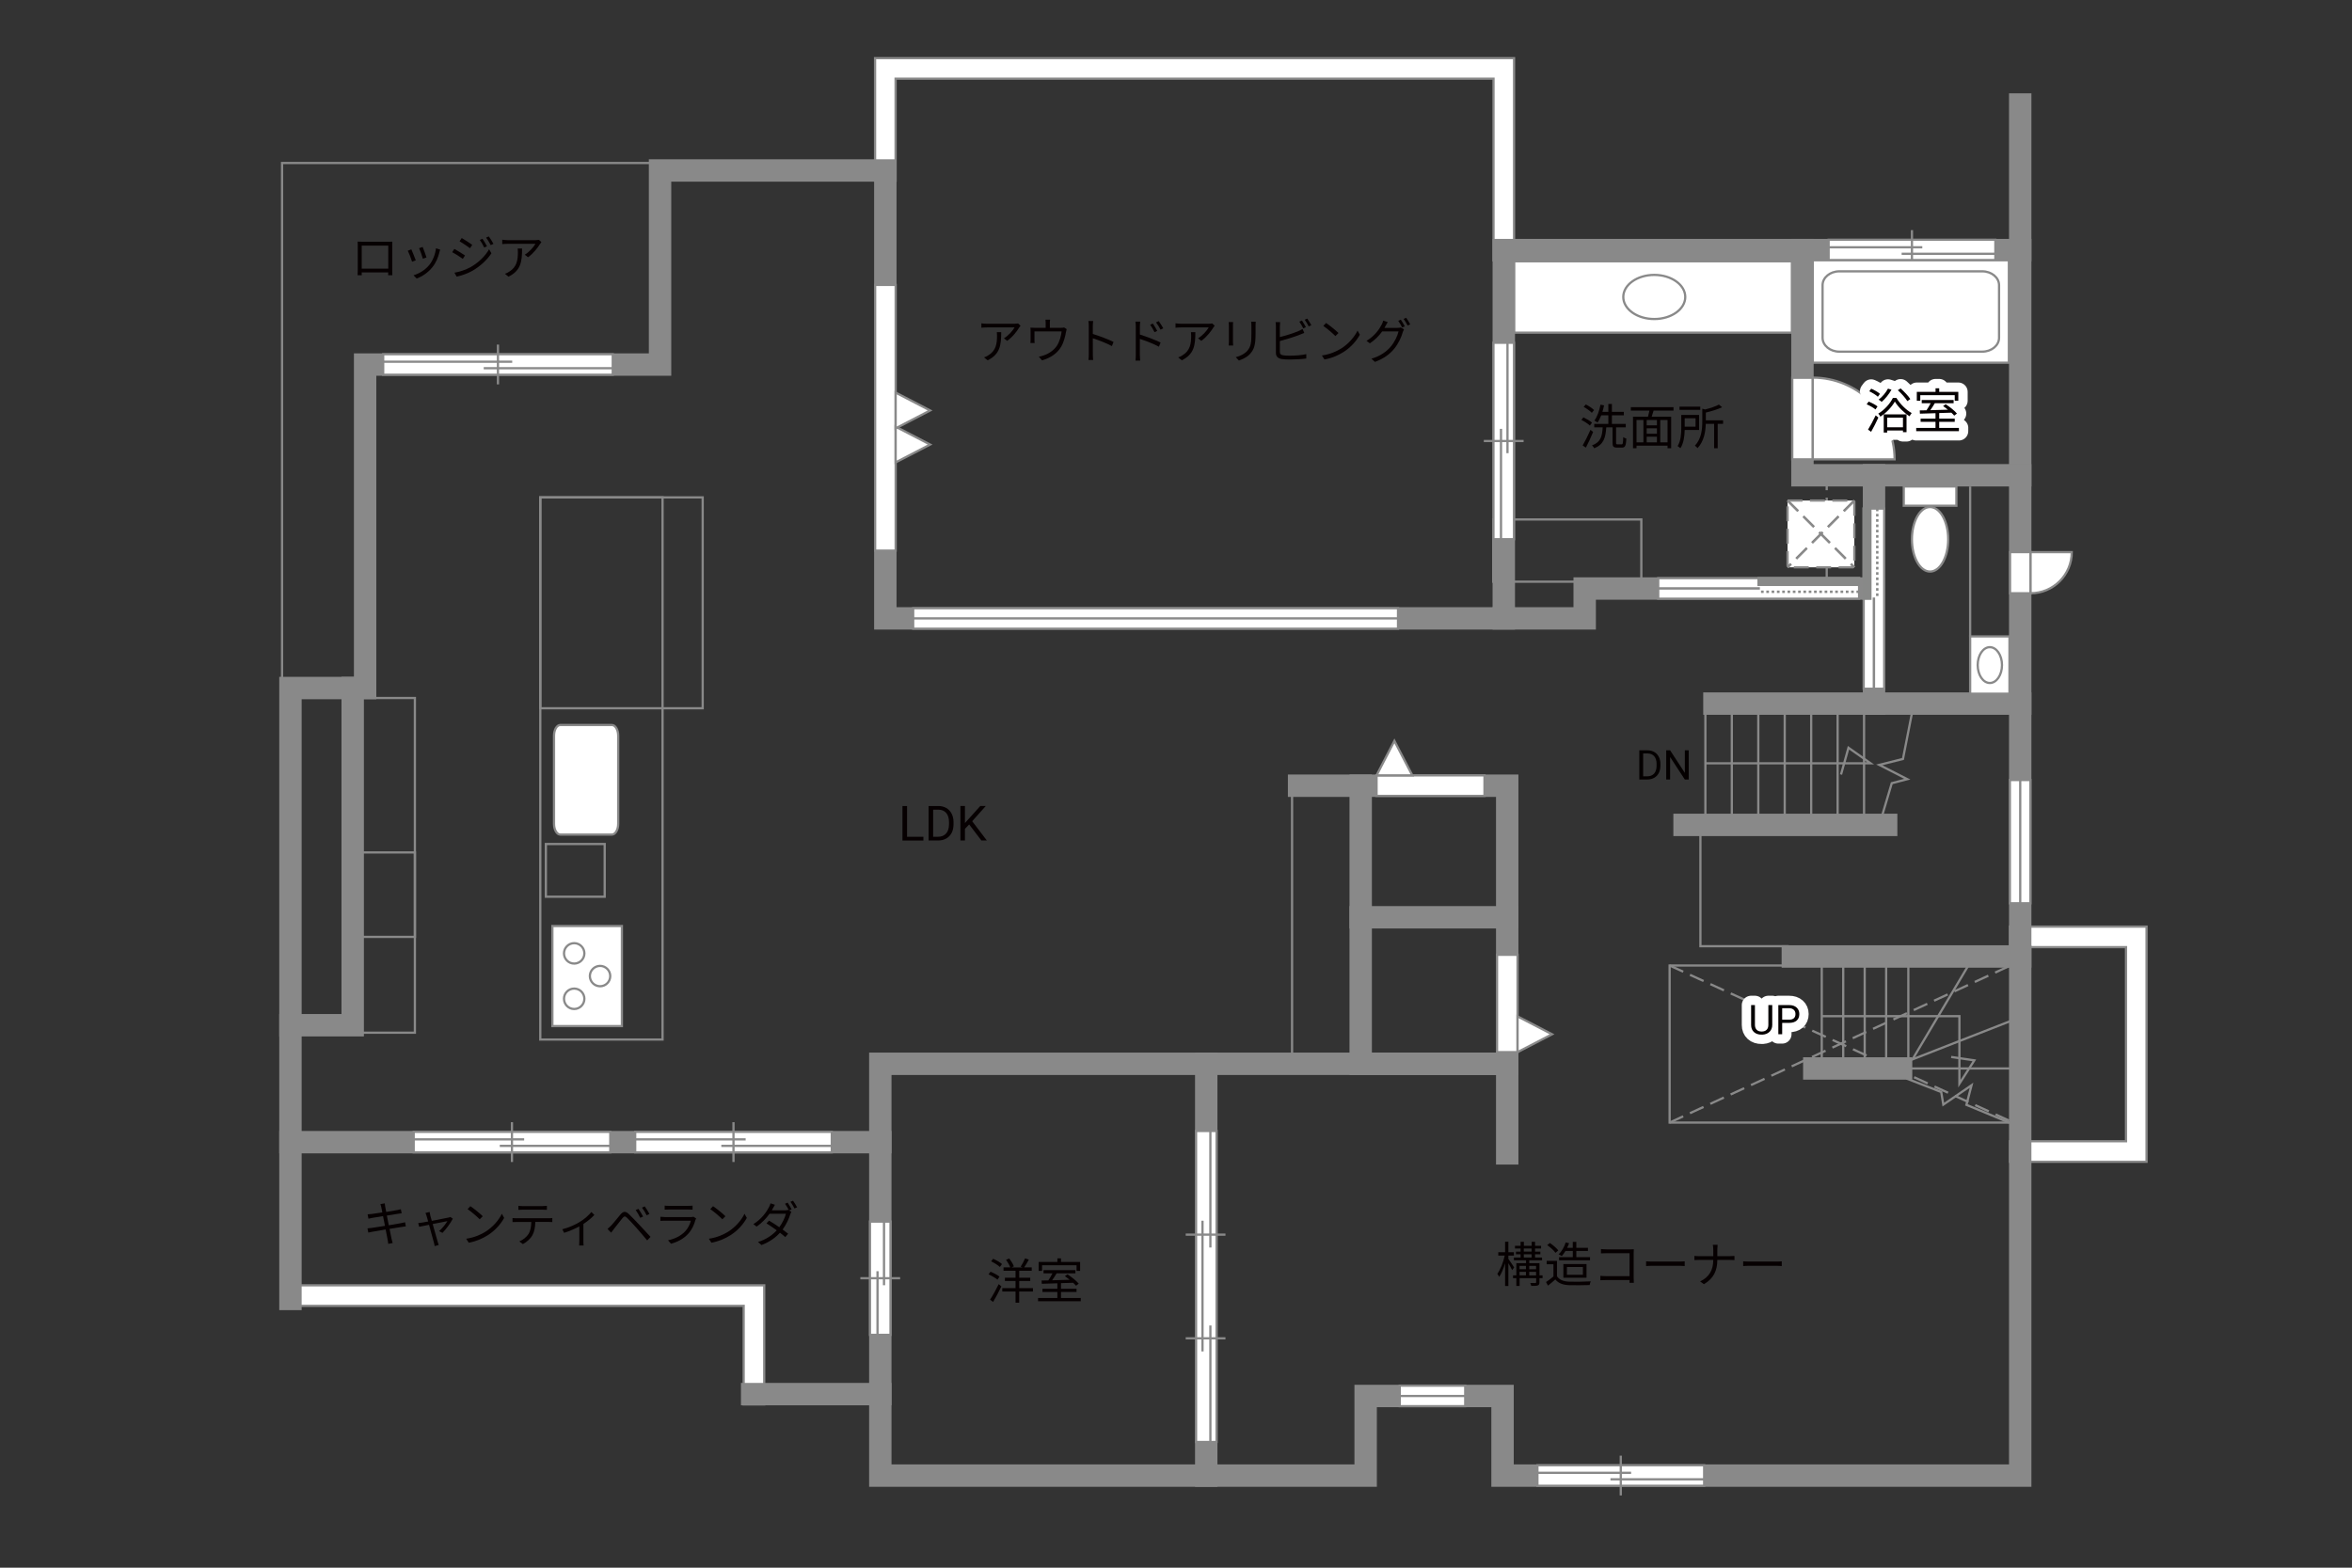 <?xml version="1.0" encoding="UTF-8"?><svg xmlns="http://www.w3.org/2000/svg" viewBox="0 0 630 420"><rect x="0" y="0" width="630" height="420" fill="#333333" stroke="none"/><defs><style>.cls-1{fill:#040000;}.cls-2{fill:#060001;}.cls-3,.cls-4,.cls-5{fill:#fff;}.cls-6{fill:#888988;}.cls-7,.cls-8,.cls-4,.cls-9,.cls-5{stroke-width:.6px;}.cls-7,.cls-8,.cls-10,.cls-11,.cls-12,.cls-9,.cls-13,.cls-14{fill:none;}.cls-7,.cls-8,.cls-5{stroke-dasharray:0 0 4 2;}.cls-7,.cls-4,.cls-11,.cls-9,.cls-14,.cls-5{stroke:#898989;}.cls-8{stroke:#898988;}.cls-10{stroke:#fff;stroke-linejoin:round;stroke-width:5px;}.cls-11,.cls-12,.cls-13{stroke-width:.65px;}.cls-12,.cls-13{stroke:#888988;}.cls-13{stroke-dasharray:0 0 0 0 .71 0 0 .71;}.cls-14{stroke-linecap:square;stroke-width:6px;}</style></defs><g id="_レイヤー_1"><path class="cls-2" d="m101.89,322.6l1.17-.21c.01.25.08.61.12.9.03.14.12.68.27,1.4,1.26-.21,2.46-.4,3-.51.38-.07.7-.16.92-.22l.22,1.09c-.2.03-.6.08-.94.13-.6.09-1.78.29-3.03.48.17.81.35,1.73.52,2.6,1.31-.21,2.55-.43,3.2-.55.51-.09.87-.17,1.16-.25l.21,1.09c-.27.03-.69.09-1.17.17-.71.12-1.92.31-3.2.51.26,1.27.47,2.31.53,2.61.09.38.19.82.31,1.18l-1.18.22c-.06-.44-.1-.83-.19-1.22-.05-.29-.26-1.34-.51-2.63-1.47.25-2.86.48-3.5.6-.51.09-.87.16-1.14.23l-.23-1.13c.3-.01.81-.06,1.14-.12.65-.09,2.07-.31,3.55-.55-.18-.88-.36-1.81-.52-2.61-1.24.2-2.37.38-2.86.47-.36.06-.66.13-1.05.22l-.22-1.17c.32-.01.66-.04,1.08-.09.51-.05,1.64-.22,2.86-.42-.14-.7-.23-1.21-.27-1.37-.06-.34-.16-.62-.25-.88Z"/><path class="cls-2" d="m115.23,325.55c.08.29.23.85.43,1.53,1.83-.35,4.04-.78,4.49-.88.16-.04.36-.09.49-.16l.65.46c-.55,1.11-1.89,2.93-2.77,3.8l-.92-.46c.82-.7,1.79-1.9,2.24-2.68-.3.05-2.13.42-3.94.78.52,1.87,1.16,4.16,1.33,4.73.08.25.21.65.29.88l-1.1.29c-.04-.29-.1-.62-.2-.95-.17-.58-.79-2.89-1.3-4.75-1.22.25-2.29.46-2.64.53l-.26-.99c.36-.03.69-.08,1.08-.14.18-.03.79-.14,1.59-.29-.19-.69-.35-1.25-.43-1.5-.09-.33-.2-.58-.31-.78l1.12-.27c.04.22.1.51.18.83Z"/><path class="cls-2" d="m130.08,329.96c2-1.26,3.59-3.18,4.34-4.78l.62,1.11c-.88,1.62-2.41,3.39-4.37,4.63-1.3.82-2.94,1.61-5.11,2.02l-.69-1.07c2.28-.34,3.97-1.13,5.2-1.9Zm-.77-4.12l-.82.82c-.65-.68-2.28-2.07-3.24-2.72l.74-.79c.92.61,2.59,1.96,3.31,2.69Z"/><path class="cls-2" d="m138.41,326.38h8.52c.27,0,.7-.01,1.01-.06v1.08c-.29-.01-.7-.03-1.01-.03h-3.54c-.04,1.4-.25,2.59-.77,3.55-.47.87-1.46,1.81-2.56,2.38l-.96-.71c1.01-.42,1.95-1.17,2.46-1.99.57-.91.71-2,.75-3.22h-3.9c-.39,0-.77,0-1.13.03v-1.08c.36.04.73.06,1.13.06Zm1.6-3.25h5.27c.36,0,.83-.03,1.21-.08v1.08c-.38-.03-.83-.04-1.21-.04h-5.25c-.43,0-.86.01-1.18.04v-1.08c.36.04.75.08,1.17.08Z"/><path class="cls-2" d="m155.31,327.36c1.24-.75,2.43-1.82,3.09-2.65l.81.78c-.65.71-1.75,1.66-2.94,2.43v4.63c0,.4.01.94.06,1.14h-1.2c.03-.21.05-.74.05-1.14v-3.98c-1.09.58-2.6,1.26-4.07,1.72l-.49-.96c1.72-.4,3.63-1.31,4.68-1.96Z"/><path class="cls-2" d="m163.65,328.39c.61-.62,1.74-2.07,2.56-3.03.7-.82,1.31-.96,2.2-.13.79.75,1.9,1.91,2.67,2.73.87.92,2.17,2.34,3.17,3.41l-.9.95c-.92-1.12-2.07-2.44-2.9-3.39-.75-.86-1.96-2.14-2.51-2.68-.51-.49-.75-.44-1.2.09-.62.77-1.7,2.18-2.3,2.91-.26.33-.55.73-.74,1l-.97-.99c.34-.29.57-.52.92-.87Zm8.61-2.47l-.77.35c-.33-.69-.78-1.5-1.21-2.09l.74-.31c.33.47.92,1.44,1.24,2.05Zm1.7-.69l-.75.36c-.34-.69-.81-1.47-1.25-2.05l.73-.34c.35.46.96,1.42,1.27,2.03Z"/><path class="cls-2" d="m186.29,326.8c-.35,1.29-.94,2.64-1.9,3.69-1.37,1.5-2.99,2.26-4.65,2.72l-.81-.92c1.85-.38,3.47-1.21,4.58-2.38.79-.83,1.31-1.94,1.55-2.87h-6.9c-.31,0-.81.01-1.27.04v-1.09c.48.05.92.08,1.27.08h6.85c.3,0,.57-.03.72-.1l.74.47c-.06.12-.14.29-.17.38Zm-7.07-3.74h5.11c.42,0,.87-.01,1.18-.06v1.08c-.31-.03-.75-.04-1.2-.04h-5.1c-.4,0-.82.01-1.17.04v-1.08c.34.05.75.06,1.17.06Z"/><path class="cls-2" d="m195.08,329.96c2-1.26,3.59-3.18,4.34-4.78l.62,1.11c-.88,1.62-2.4,3.39-4.37,4.63-1.3.82-2.94,1.61-5.11,2.02l-.69-1.07c2.28-.34,3.96-1.13,5.2-1.9Zm-.77-4.12l-.82.82c-.65-.68-2.28-2.07-3.24-2.72l.74-.79c.92.61,2.59,1.96,3.32,2.69Z"/><path class="cls-2" d="m212.05,323.98l-.69.31.61.36c-.1.18-.23.48-.3.69-.35,1.2-1.07,2.73-2.04,4.06.56.4,1.07.79,1.48,1.13l-.77.9c-.39-.35-.87-.75-1.42-1.17-1.16,1.29-2.76,2.47-4.95,3.3l-.94-.82c2.2-.66,3.87-1.86,5.03-3.12-.92-.68-1.92-1.35-2.76-1.87l.7-.73c.86.49,1.83,1.13,2.74,1.77.84-1.14,1.51-2.54,1.77-3.6h-4.39c-.83,1.16-1.99,2.43-3.45,3.43l-.87-.66c2.24-1.39,3.58-3.35,4.17-4.54.13-.23.34-.69.42-1.03l1.18.38c-.22.34-.45.78-.58,1.03-.08.14-.17.3-.26.46h3.51c.35,0,.65-.04.86-.12l.22.13c-.26-.52-.69-1.29-1.04-1.77l.69-.3c.33.47.79,1.25,1.07,1.78Zm1.46-.53l-.7.31c-.29-.57-.71-1.3-1.08-1.79l.69-.29c.34.47.85,1.29,1.09,1.77Z"/></g><g id="kan"><rect class="cls-9" x="144.72" y="133.25" width="43.5" height="56.5"/><rect class="cls-9" x="144.72" y="133.25" width="32.75" height="145.25"/><rect class="cls-9" x="146.22" y="226.12" width="15.75" height="14.12"/><rect class="cls-9" x="96.8" y="187" width="14.33" height="89.67"/><rect class="cls-9" x="94.47" y="228.38" width="16.67" height="22.62"/><line class="cls-9" x1="346.09" y1="212.25" x2="346.09" y2="285"/><rect class="cls-9" x="399.97" y="139.17" width="39.67" height="16.67"/><line class="cls-7" x1="489.3" y1="127.33" x2="489.3" y2="155.17"/><polyline class="cls-9" points="503.8 219.67 506.72 209.83 510.88 208.75 503.38 204.92 509.72 203.33 512.3 190.17"/><line class="cls-9" x1="456.8" y1="190.33" x2="456.8" y2="219.33"/><line class="cls-9" x1="463.88" y1="190.33" x2="463.88" y2="219.33"/><line class="cls-9" x1="470.97" y1="190.33" x2="470.97" y2="219.33"/><line class="cls-9" x1="478.05" y1="190.33" x2="478.05" y2="219.33"/><line class="cls-9" x1="485.14" y1="190.33" x2="485.14" y2="219.33"/><line class="cls-9" x1="492.22" y1="190.33" x2="492.22" y2="219.33"/><line class="cls-9" x1="499.3" y1="190.33" x2="499.3" y2="219.33"/><polyline class="cls-9" points="456.8 204.5 501.05 204.5 495.13 200.33 493.13 207.5"/><polyline class="cls-9" points="479.13 253.5 455.47 253.5 455.47 222.5"/><polyline class="cls-9" points="478.22 258.67 447.22 258.67 447.22 300.75 541.13 300.75"/><polyline class="cls-9" points="510.66 288.94 519.97 292.56 520.53 295.94 528.09 290.75 526.72 296 538.16 300.75"/><polyline class="cls-9" points="538.66 273.5 511.16 284.25 511.16 258.31"/><line class="cls-9" x1="512.27" y1="283.82" x2="527.78" y2="257.75"/><line class="cls-9" x1="505.22" y1="258.5" x2="505.22" y2="285.12"/><line class="cls-9" x1="499.47" y1="258.5" x2="499.47" y2="285.12"/><line class="cls-9" x1="493.72" y1="258.5" x2="493.72" y2="285.12"/><line class="cls-9" x1="487.97" y1="258.5" x2="487.97" y2="285.12"/><polyline class="cls-9" points="487.97 272.25 524.84 272.25 524.84 290.33 528.84 284.08 522.63 283.17"/><polyline class="cls-9" points="174.8 43.67 75.55 43.67 75.55 190"/><line class="cls-7" x1="447.22" y1="300.75" x2="538.34" y2="258.75"/><line class="cls-7" x1="447.22" y1="258.67" x2="539.3" y2="300.75"/></g><g id="_外壁"><polygon class="cls-4" points="400.05 69.75 400.05 21.08 239.89 21.08 239.89 45.67 239.89 48.42 234.39 48.42 234.39 15.58 405.55 15.58 405.55 69.75 400.05 69.75 400.05 69.75"/><polygon class="cls-4" points="199.2 376.25 199.2 349.85 78.93 349.85 76.18 349.85 76.18 344.35 204.7 344.35 204.7 376.25 199.2 376.25 199.2 376.25"/><polygon class="cls-4" points="538.38 305.75 569.47 305.75 569.47 253.75 541.14 253.75 538.38 253.75 538.38 248.25 574.97 248.25 574.97 311.25 538.38 311.25 538.38 305.75 538.38 305.75"/><polyline class="cls-14" points="77.8 306 235.8 306 235.8 395.33 365.8 395.33 365.8 374 402.47 374 402.47 395.33 541.13 395.33 541.13 28"/><polyline class="cls-14" points="541.13 67 402.8 67 402.8 165.67 237.14 165.67 237.14 45.67 176.8 45.67 176.8 97.67 97.8 97.67 97.8 184.33 77.8 184.33 77.8 348"/><polyline class="cls-14" points="94.47 184.33 94.47 274.67 77.8 274.67"/><line class="cls-14" x1="235.8" y1="373.5" x2="201.47" y2="373.5"/><polyline class="cls-14" points="235.8 306 235.8 285 403.72 285 403.72 309"/><rect class="cls-14" x="364.47" y="210.5" width="39.25" height="74.5"/><line class="cls-14" x1="364.47" y1="210.5" x2="347.97" y2="210.5"/><line class="cls-14" x1="364.47" y1="245.75" x2="403.72" y2="245.75"/><polyline class="cls-14" points="402.8 165.67 424.47 165.67 424.47 157.67 501.97 157.67 501.97 188.5 459.22 188.5"/><line class="cls-14" x1="451.22" y1="221" x2="505.22" y2="221"/><line class="cls-14" x1="501.97" y1="188.5" x2="541.13" y2="188.5"/><line class="cls-14" x1="541.13" y1="256.25" x2="480.22" y2="256.25"/><line class="cls-9" x1="509.22" y1="286.25" x2="542.28" y2="286.25"/><line class="cls-14" x1="485.97" y1="286.25" x2="509.22" y2="286.25"/><polyline class="cls-14" points="501.97 157.67 501.97 127.33 482.8 127.33 482.8 67"/><line class="cls-14" x1="501.97" y1="127.33" x2="541.13" y2="127.33"/><line class="cls-14" x1="323.1" y1="285" x2="323.1" y2="395.33"/></g><g id="_建距"><polygon class="cls-4" points="102.64 97.67 102.64 100.4 164.13 100.4 164.13 94.9 102.64 94.9 102.64 97.67"/><line class="cls-9" x1="133.38" y1="92.32" x2="133.38" y2="102.98"/><line class="cls-9" x1="137.2" y1="96.91" x2="102.64" y2="96.91"/><line class="cls-9" x1="164.13" y1="98.65" x2="129.57" y2="98.65"/><polygon class="cls-4" points="402.8 144.46 405.53 144.46 405.53 91.83 400.03 91.83 400.03 144.46 402.8 144.46"/><line class="cls-9" x1="397.45" y1="118.15" x2="408.11" y2="118.15"/><line class="cls-9" x1="402.05" y1="114.89" x2="402.05" y2="144.46"/><line class="cls-9" x1="403.79" y1="91.83" x2="403.79" y2="121.41"/><polygon class="cls-4" points="110.81 306 110.81 308.73 163.47 308.73 163.47 303.23 110.81 303.23 110.81 306"/><line class="cls-9" x1="137.13" y1="300.65" x2="137.13" y2="311.31"/><line class="cls-9" x1="140.4" y1="305.25" x2="110.81" y2="305.25"/><line class="cls-9" x1="163.47" y1="306.99" x2="133.87" y2="306.99"/><polygon class="cls-4" points="170.14 306 170.14 308.73 222.8 308.73 222.8 303.23 170.14 303.23 170.14 306"/><line class="cls-9" x1="196.47" y1="300.65" x2="196.47" y2="311.31"/><line class="cls-9" x1="199.73" y1="305.25" x2="170.14" y2="305.25"/><line class="cls-9" x1="222.8" y1="306.99" x2="193.21" y2="306.99"/><polygon class="cls-4" points="411.81 395.33 411.81 398.06 456.47 398.06 456.47 392.56 411.81 392.56 411.81 395.33"/><line class="cls-9" x1="434.14" y1="389.99" x2="434.14" y2="400.64"/><line class="cls-9" x1="436.9" y1="394.58" x2="411.81" y2="394.58"/><line class="cls-9" x1="456.47" y1="396.32" x2="431.37" y2="396.32"/><polygon class="cls-4" points="235.8 357.62 238.53 357.62 238.53 327.28 233.03 327.28 233.03 357.62 235.8 357.62"/><line class="cls-9" x1="230.45" y1="342.45" x2="241.11" y2="342.45"/><line class="cls-9" x1="235.05" y1="340.57" x2="235.05" y2="357.62"/><line class="cls-9" x1="236.79" y1="327.28" x2="236.79" y2="344.33"/><polygon class="cls-4" points="489.81 67 489.81 69.73 534.47 69.73 534.47 64.23 489.81 64.23 489.81 67"/><line class="cls-9" x1="512.13" y1="61.65" x2="512.13" y2="72.31"/><line class="cls-9" x1="514.9" y1="66.25" x2="489.81" y2="66.25"/><line class="cls-9" x1="534.47" y1="67.99" x2="509.37" y2="67.99"/><polygon class="cls-4" points="374.93 374 374.93 376.73 392.47 376.73 392.47 371.23 374.93 371.23 374.93 374"/><line class="cls-9" x1="392.47" y1="374" x2="374.93" y2="374"/><polygon class="cls-4" points="541.13 242 543.86 242 543.86 208.98 538.36 208.98 538.36 242 541.13 242"/><line class="cls-9" x1="541.13" y1="208.98" x2="541.13" y2="242"/><polygon class="cls-4" points="374.47 165.67 374.47 162.94 244.6 162.94 244.6 168.44 374.47 168.44 374.47 165.67"/><line class="cls-9" x1="244.6" y1="165.67" x2="374.47" y2="165.67"/><polygon class="cls-4" points="497.97 157.67 497.97 160.4 444.16 160.4 444.16 154.9 497.97 154.9 497.97 157.67"/><rect class="cls-6" x="471.06" y="154.9" width="26.9" height="1.78"/><rect class="cls-12" x="471.06" y="154.9" width="26.9" height="1.78"/><line class="cls-13" x1="497.97" y1="158.54" x2="471.06" y2="158.54"/><path class="cls-3" d="m471.06,157.64l-26.9.07,26.9-.07Z"/><line class="cls-11" x1="471.4" y1="157.64" x2="444.09" y2="157.64"/><polygon class="cls-4" points="501.97 136.25 504.7 136.25 504.7 184.52 499.2 184.52 499.2 136.25 501.97 136.25"/><rect class="cls-6" x="499.2" y="136.25" width="1.78" height="24.14"/><rect class="cls-12" x="499.2" y="136.25" width="1.78" height="24.14"/><line class="cls-13" x1="502.84" y1="136.25" x2="502.84" y2="160.39"/><path class="cls-3" d="m501.94,160.39l.07,24.13-.07-24.13Z"/><line class="cls-11" x1="501.94" y1="160.08" x2="501.94" y2="184.58"/><rect class="cls-4" x="485.57" y="69.73" width="52.52" height="27.44"/><path class="cls-9" d="m535.46,76.39c0-2.04-2.03-3.7-4.49-3.7h-38.29c-2.47,0-4.49,1.66-4.49,3.7v14.12c0,2.04,2.02,3.7,4.49,3.7h38.29c2.47,0,4.49-1.66,4.49-3.7v-14.12Z"/><path class="cls-4" d="m150.08,194.24c-.94,0-1.68,1.29-1.68,2.88v23.58c0,1.59.75,2.89,1.68,2.89h13.82c.93,0,1.69-1.3,1.69-2.89v-23.58c0-1.59-.76-2.88-1.69-2.88h-13.82Z"/><rect class="cls-4" x="147.96" y="248.09" width="18.62" height="26.81"/><path class="cls-4" d="m153.8,258.15c1.51,0,2.73-1.22,2.73-2.73s-1.22-2.74-2.73-2.74-2.73,1.23-2.73,2.74,1.22,2.73,2.73,2.73Z"/><path class="cls-4" d="m153.8,270.32c1.51,0,2.73-1.23,2.73-2.74s-1.22-2.73-2.73-2.73-2.73,1.22-2.73,2.73,1.22,2.74,2.73,2.74Z"/><path class="cls-4" d="m160.74,264.23c1.51,0,2.72-1.23,2.72-2.73s-1.22-2.73-2.72-2.73-2.74,1.23-2.74,2.73,1.23,2.73,2.74,2.73Z"/><rect class="cls-4" x="509.94" y="130.33" width="14.09" height="5.16"/><path class="cls-4" d="m521.84,144.49c0-4.77-2.17-8.65-4.86-8.65s-4.86,3.88-4.86,8.65,2.17,8.64,4.86,8.64,4.86-3.87,4.86-8.64Z"/><rect class="cls-4" x="527.72" y="170.5" width="10.53" height="15.35"/><path class="cls-9" d="m532.99,182.98c-1.8,0-3.25-2.15-3.25-4.8s1.46-4.8,3.25-4.8,3.26,2.15,3.26,4.8-1.46,4.8-3.26,4.8Z"/><rect class="cls-4" x="405.59" y="70" width="74.38" height="19.12"/><path class="cls-9" d="m451.41,79.56c0,3.26-3.71,5.91-8.3,5.91s-8.3-2.65-8.3-5.91,3.72-5.91,8.3-5.91,8.3,2.65,8.3,5.91Z"/><rect class="cls-5" x="478.81" y="134.1" width="17.89" height="17.89"/><line class="cls-8" x1="496.7" y1="134.1" x2="478.81" y2="151.99"/><line class="cls-7" x1="496.7" y1="134.1" x2="478.81" y2="151.99"/><line class="cls-8" x1="478.81" y1="134.1" x2="496.7" y2="151.99"/><line class="cls-7" x1="478.81" y1="134.1" x2="496.7" y2="151.99"/><polygon class="cls-4" points="368.72 210.5 368.72 213.23 397.63 213.23 397.63 207.73 368.72 207.73 368.72 210.5"/><polygon class="cls-4" points="368.72 207.73 373.5 198.49 378.3 207.73 368.72 207.73"/><polygon class="cls-4" points="403.72 281.88 400.99 281.88 400.99 255.8 406.49 255.8 406.49 281.88 403.72 281.88"/><polygon class="cls-4" points="406.49 281.88 415.73 277.09 406.49 272.3 406.49 281.88"/><polygon class="cls-4" points="323.1 303 320.37 303 320.37 386.32 325.87 386.32 325.87 303 323.1 303"/><line class="cls-9" x1="324.21" y1="355.11" x2="324.21" y2="386.32"/><line class="cls-9" x1="324.21" y1="303" x2="324.21" y2="334.22"/><line class="cls-9" x1="322.1" y1="327.04" x2="322.1" y2="362.06"/><line class="cls-9" x1="328.25" y1="330.77" x2="317.6" y2="330.77"/><line class="cls-9" x1="328.25" y1="358.55" x2="317.6" y2="358.55"/><polygon class="cls-4" points="237.14 147.52 234.41 147.52 234.41 76.33 239.91 76.33 239.91 147.52 237.14 147.52"/><polygon class="cls-4" points="239.91 123.88 249.14 119.1 239.91 114.31 239.91 123.88"/><polygon class="cls-4" points="239.91 114.76 249.14 109.97 239.91 105.18 239.91 114.76"/><polygon class="cls-4" points="482.8 101.21 480.07 101.21 480.07 123.07 485.57 123.07 485.57 101.21 482.8 101.21"/><path class="cls-4" d="m485.57,101.17v21.9h21.91c0-12.09-9.8-21.9-21.91-21.9"/><polygon class="cls-4" points="541.13 158.94 538.4 158.94 538.4 147.92 543.91 147.92 543.91 158.94 541.13 158.94"/><path class="cls-4" d="m543.91,158.94v-11.02h11.03c0,6.09-4.94,11.02-11.03,11.02"/><line class="cls-4" x1="527.72" y1="170.5" x2="527.72" y2="130.33"/></g><g id="_文字"><path class="cls-2" d="m242.96,224.18h4.38v1h-5.61v-9.24h1.23v8.25Z"/><path class="cls-2" d="m248.73,225.18v-9.24h2.61c.8,0,1.51.18,2.13.53.62.36,1.09.86,1.43,1.52.34.66.51,1.41.51,2.26v.59c0,.87-.17,1.64-.5,2.29-.34.66-.82,1.16-1.44,1.51-.62.35-1.35.53-2.18.54h-2.56Zm1.22-8.25v7.25h1.28c.94,0,1.67-.29,2.19-.88.52-.58.78-1.42.78-2.5v-.54c0-1.05-.25-1.87-.74-2.45s-1.19-.88-2.1-.89h-1.42Z"/><path class="cls-2" d="m259.6,220.88l-1.13,1.17v3.12h-1.22v-9.24h1.22v4.57l4.11-4.57h1.47l-3.64,4.08,3.92,5.16h-1.46l-3.28-4.3Z"/><path class="cls-2" d="m267.18,342.83c-.52-.44-1.55-1.04-2.39-1.42l.52-.7c.83.32,1.89.88,2.41,1.31l-.53.81Zm-1.98,5.36c.66-1,1.6-2.69,2.31-4.16l.71.61c-.64,1.37-1.5,2.98-2.21,4.17l-.82-.62Zm.81-10.95c.83.35,1.86.94,2.38,1.42l-.57.77c-.49-.47-1.51-1.11-2.34-1.5l.53-.69Zm10.66,8.78h-3.67v2.98h-.98v-2.98h-3.55v-.92h3.55v-1.91h-2.85v-.88h2.85v-1.85h-3.22v-.91h1.81c-.22-.59-.69-1.43-1.13-2.04l.86-.35c.49.64,1.03,1.52,1.23,2.11l-.62.29h2.98l-.53-.2c.39-.61.9-1.56,1.17-2.24l1.01.34c-.39.73-.86,1.53-1.25,2.09h2.03v.91h-3.35v1.85h2.95v.88h-2.95v1.91h3.67v.92Z"/><path class="cls-2" d="m289.49,347.75v.87h-11.44v-.87h5.17v-1.62h-3.99v-.86h3.99v-1.46c-1.57.05-3.03.09-4.17.13l-.05-.88c.53-.01,1.14-.01,1.81-.03.38-.56.79-1.27,1.1-1.89h-2.39v-.86h8.54v.86h-5.04c-.36.61-.79,1.29-1.2,1.86,1.46-.04,3.09-.08,4.72-.13-.43-.35-.88-.69-1.3-.98l.69-.48c1.09.69,2.4,1.74,3.02,2.5l-.73.55c-.2-.23-.46-.51-.77-.79-1.08.04-2.18.08-3.25.1v1.5h4.16v.86h-4.16v1.62h5.29Zm-10.36-7.27h-.92v-2.39h5.02v-.96h.97v.96h5.12v2.39h-.96v-1.5h-9.23v1.5Z"/><path class="cls-10" d="m474.71,269.27v5.32c0,.74-.24,1.34-.7,1.81-.46.47-1.08.73-1.87.79h-.27c-.86.01-1.54-.22-2.05-.68-.51-.46-.77-1.1-.77-1.91v-5.33h1.02v5.3c0,.57.16,1,.47,1.32.31.31.75.47,1.33.47s1.03-.16,1.34-.47.46-.75.46-1.32v-5.3h1.04Z"/><path class="cls-10" d="m477.37,274.03v3.06h-1.03v-7.82h2.88c.86,0,1.53.22,2.01.66s.73,1.01.73,1.74c0,.76-.24,1.34-.71,1.75s-1.15.62-2.04.62h-1.84Zm0-.84h1.85c.55,0,.97-.13,1.27-.39s.44-.64.44-1.13-.15-.84-.44-1.12c-.29-.28-.7-.43-1.21-.44h-1.91v3.07Z"/><path class="cls-1" d="m474.71,269.27v5.32c0,.74-.24,1.34-.7,1.81-.46.47-1.08.73-1.87.79h-.27c-.86.01-1.54-.22-2.05-.68-.51-.46-.77-1.1-.77-1.91v-5.33h1.02v5.3c0,.57.16,1,.47,1.32.31.31.75.47,1.33.47s1.03-.16,1.34-.47.46-.75.46-1.32v-5.3h1.04Z"/><path class="cls-1" d="m477.37,274.03v3.06h-1.03v-7.82h2.88c.86,0,1.53.22,2.01.66s.73,1.01.73,1.74c0,.76-.24,1.34-.71,1.75s-1.15.62-2.04.62h-1.84Zm0-.84h1.85c.55,0,.97-.13,1.27-.39s.44-.64.44-1.13-.15-.84-.44-1.12c-.29-.28-.7-.43-1.21-.44h-1.91v3.07Z"/><path class="cls-1" d="m439.1,208.84v-7.82h2.21c.68,0,1.28.15,1.8.45s.93.73,1.21,1.28c.29.56.43,1.19.43,1.91v.5c0,.74-.14,1.38-.43,1.94-.29.55-.69.98-1.22,1.28-.53.3-1.14.45-1.84.46h-2.16Zm1.03-6.98v6.13h1.08c.79,0,1.41-.25,1.86-.74.44-.5.66-1.2.66-2.11v-.46c0-.89-.21-1.58-.63-2.07-.42-.49-1.01-.74-1.77-.75h-1.2Z"/><path class="cls-1" d="m452.33,208.84h-1.04l-3.94-6.03v6.03h-1.04v-7.82h1.04l3.95,6.05v-6.05h1.03v7.82Z"/><path class="cls-10" d="m502.37,109.7c-.51-.44-1.52-1.03-2.37-1.38l.53-.73c.82.32,1.86.87,2.38,1.3l-.55.81Zm-2.01,5.4c.58-.92,1.42-2.47,2.05-3.82l.73.58c-.57,1.27-1.31,2.7-1.95,3.83l-.83-.6Zm2.64-8.81c-.48-.46-1.48-1.08-2.3-1.46l.52-.7c.82.35,1.85.92,2.34,1.39l-.56.77Zm4.98.34c.98,1.62,2.6,3.22,4.08,4.03-.19.23-.43.6-.57.87-1.47-.92-3.07-2.51-3.94-3.94-.78,1.39-2.28,3.03-3.89,4.04-.1-.26-.35-.6-.55-.82,1.64-.96,3.19-2.7,3.91-4.19h.95Zm-1.33-2.22c-.68,1.21-1.69,2.46-2.63,3.26-.18-.17-.57-.46-.82-.6.98-.73,1.91-1.85,2.51-2.95l.94.29Zm-2.08,6.6h6.11v4.78h-.96v-.46h-4.23v.55h-.92v-4.88Zm.92.87v2.6h4.23v-2.6h-4.23Zm5.41-4.42c-.49-.81-1.59-2.04-2.55-2.92l.74-.48c.97.86,2.09,2.04,2.6,2.85l-.79.56Z"/><path class="cls-10" d="m524.71,114.64v.87h-11.44v-.87h5.17v-1.62h-3.99v-.86h3.99v-1.46c-1.57.05-3.03.09-4.17.13l-.05-.88c.53-.01,1.14-.01,1.81-.03.38-.56.79-1.27,1.11-1.89h-2.39v-.86h8.54v.86h-5.04c-.36.61-.79,1.29-1.2,1.86,1.46-.04,3.09-.08,4.72-.13-.43-.35-.88-.69-1.3-.98l.69-.48c1.09.69,2.41,1.74,3.02,2.5l-.73.55c-.19-.23-.45-.51-.77-.79-1.08.04-2.18.08-3.25.1v1.5h4.16v.86h-4.16v1.62h5.29Zm-10.36-7.27h-.92v-2.39h5.02v-.96h.98v.96h5.12v2.39h-.96v-1.5h-9.23v1.5Z"/><path class="cls-2" d="m502.37,109.7c-.51-.44-1.52-1.03-2.37-1.38l.53-.73c.82.32,1.86.87,2.38,1.3l-.55.81Zm-2.01,5.4c.58-.92,1.42-2.47,2.05-3.82l.73.58c-.57,1.27-1.31,2.7-1.95,3.83l-.83-.6Zm2.64-8.81c-.48-.46-1.48-1.08-2.3-1.46l.52-.7c.82.35,1.85.92,2.34,1.39l-.56.77Zm4.98.34c.98,1.62,2.6,3.22,4.08,4.03-.19.23-.43.6-.57.87-1.47-.92-3.07-2.51-3.94-3.94-.78,1.39-2.28,3.03-3.89,4.04-.1-.26-.35-.6-.55-.82,1.64-.96,3.19-2.7,3.91-4.19h.95Zm-1.33-2.22c-.68,1.21-1.69,2.46-2.63,3.26-.18-.17-.57-.46-.82-.6.98-.73,1.91-1.85,2.51-2.95l.94.29Zm-2.08,6.6h6.11v4.78h-.96v-.46h-4.23v.55h-.92v-4.88Zm.92.87v2.6h4.23v-2.6h-4.23Zm5.41-4.42c-.49-.81-1.59-2.04-2.55-2.92l.74-.48c.97.86,2.09,2.04,2.6,2.85l-.79.56Z"/><path class="cls-2" d="m524.71,114.64v.87h-11.44v-.87h5.17v-1.62h-3.99v-.86h3.99v-1.46c-1.57.05-3.03.09-4.17.13l-.05-.88c.53-.01,1.14-.01,1.81-.03.38-.56.79-1.27,1.11-1.89h-2.39v-.86h8.54v.86h-5.04c-.36.61-.79,1.29-1.2,1.86,1.46-.04,3.09-.08,4.72-.13-.43-.35-.88-.69-1.3-.98l.69-.48c1.09.69,2.41,1.74,3.02,2.5l-.73.55c-.19-.23-.45-.51-.77-.79-1.08.04-2.18.08-3.25.1v1.5h4.16v.86h-4.16v1.62h5.29Zm-10.36-7.27h-.92v-2.39h5.02v-.96h.98v.96h5.12v2.39h-.96v-1.5h-9.23v1.5Z"/><path class="cls-2" d="m425.86,114.01c-.48-.47-1.47-1.11-2.27-1.51l.53-.69c.79.38,1.81.96,2.31,1.42l-.57.78Zm.87,1.7c-.55,1.37-1.3,2.99-1.94,4.21l-.86-.58c.6-1.03,1.46-2.73,2.09-4.19l.7.56Zm-.35-5.11c-.46-.49-1.4-1.16-2.18-1.59l.57-.65c.78.39,1.74,1.01,2.21,1.5l-.6.74Zm7.98,8.45c.33,0,.39-.27.43-1.95.21.17.58.34.84.4-.09,1.91-.31,2.42-1.18,2.42h-1.31c-.96,0-1.21-.29-1.21-1.29v-4.13h-1.68c-.18,2.77-.69,4.58-3.22,5.6-.1-.23-.38-.6-.6-.77,2.33-.86,2.72-2.42,2.86-4.84h-2.26v-.92h3.78v-2.31h-1.9c-.3.74-.62,1.42-1,1.94-.2-.14-.61-.42-.85-.52.78-1.03,1.33-2.64,1.64-4.26l.96.18c-.12.6-.26,1.18-.44,1.74h1.59v-2.12h.95v2.12h3.2v.92h-3.2v2.31h3.71v.92h-2.59v4.12c0,.36.05.43.38.43h1.11Z"/><path class="cls-2" d="m442.93,110.01c-.16.55-.34,1.13-.51,1.62h5.21v8.46h-.97v-.69h-8.31v.69h-.94v-8.46h4.02c.14-.49.27-1.09.38-1.62h-4.98v-.92h11.43v.92h-5.33Zm-4.58,8.5h1.85v-5.98h-1.85v5.98Zm5.47-5.98h-2.74v1.43h2.74v-1.43Zm0,2.22h-2.74v1.46h2.74v-1.46Zm-2.74,3.76h2.74v-1.51h-2.74v1.51Zm5.58-5.98h-1.95v5.98h1.95v-5.98Z"/><path class="cls-2" d="m451.26,115.19c-.04,1.57-.26,3.55-1.16,4.9-.14-.16-.55-.47-.74-.58.88-1.4.98-3.38.98-4.85v-3.5h4.77v4.03h-3.85Zm4.17-5.38h-5.56v-.87h5.56v.87Zm-4.17,2.24v2.26h2.91v-2.26h-2.91Zm10.27,1.5h-1.43v6.54h-.96v-6.54h-2.24c-.05,2.03-.44,4.64-2.2,6.51-.14-.21-.48-.53-.71-.65,1.79-1.91,1.98-4.5,1.98-6.46v-3.45l.77.2c1.38-.35,2.83-.83,3.68-1.31l.86.71c-1.17.57-2.83,1.07-4.36,1.43v2.08h4.62v.94Z"/><path class="cls-2" d="m96.97,64.77h6.98c.29,0,.75,0,1.14-.03-.03.32-.03.69-.03,1.01v6.41c0,.42.01,1.43.03,1.57h-1.12c0-.09.01-.4.01-.75h-7.1c.01.34.01.65.03.75h-1.12c.01-.17.04-1.13.04-1.59v-6.4c0-.3,0-.7-.03-1.01.51.01.86.03,1.16.03Zm-.08,7.2h7.11v-6.17h-7.11v6.17Z"/><path class="cls-2" d="m111.37,69.75l-.99.36c-.19-.68-.9-2.47-1.16-2.93l.96-.38c.26.56.94,2.26,1.18,2.94Zm6.34-2.21c-.35,1.43-.91,2.82-1.85,3.99-1.2,1.53-2.78,2.54-4.24,3.09l-.86-.87c1.51-.44,3.16-1.43,4.23-2.77.92-1.13,1.6-2.78,1.79-4.45l1.12.35c-.09.27-.14.48-.19.65Zm-3.48,1.43l-.96.34c-.14-.58-.74-2.24-1.01-2.82l.95-.33c.22.52.86,2.24,1.03,2.81Z"/><path class="cls-2" d="m124.56,68.44l-.59.91c-.65-.47-2.05-1.38-2.85-1.78l.58-.88c.77.42,2.29,1.35,2.85,1.75Zm1.52,3.11c2.16-1.24,3.87-2.94,4.93-4.77l.62,1.08c-1.13,1.74-2.93,3.42-5.01,4.64-1.3.77-3.09,1.37-4.3,1.61l-.6-1.05c1.42-.25,3.04-.77,4.36-1.51Zm.42-5.95l-.61.9c-.62-.48-2.04-1.42-2.79-1.86l.58-.87c.77.43,2.26,1.43,2.82,1.83Zm3.94.38l-.74.34c-.33-.68-.75-1.46-1.18-2.05l.71-.3c.33.47.91,1.4,1.21,2.01Zm1.74-.65l-.74.34c-.35-.69-.79-1.43-1.24-2.02l.73-.31c.35.46.92,1.39,1.25,1.99Z"/><path class="cls-2" d="m144.67,65.33c-.52.88-1.76,2.56-3.24,3.59l-.86-.69c1.2-.69,2.42-2.11,2.85-2.91h-7.41c-.48,0-.97.03-1.48.08v-1.18c.46.06,1,.12,1.48.12h7.46c.25,0,.71-.04.91-.08l.64.61c-.09.13-.26.33-.35.47Zm-8.46,8.8l-.96-.78c.36-.12.81-.33,1.17-.59,2.02-1.23,2.3-3.08,2.3-5.25,0-.31-.01-.6-.05-.94h1.17c0,3.52-.31,5.9-3.63,7.55Z"/><path class="cls-2" d="m273.01,87.73c-.52.88-1.75,2.56-3.24,3.59l-.86-.69c1.2-.69,2.42-2.11,2.85-2.91h-7.41c-.48,0-.98.03-1.48.08v-1.18c.45.07,1,.12,1.48.12h7.46c.25,0,.71-.04.91-.08l.64.61c-.09.13-.26.33-.35.47Zm-8.46,8.8l-.96-.78c.36-.12.81-.33,1.17-.58,2.02-1.24,2.3-3.08,2.3-5.25,0-.31-.01-.6-.05-.94h1.17c0,3.52-.31,5.9-3.63,7.55Z"/><path class="cls-2" d="m281.21,86.62v1.21h2.91c.48,0,.73-.04.9-.1l.7.44c-.06.19-.14.53-.19.78-.17,1.04-.55,2.67-1.27,3.91-.98,1.7-2.77,3.03-5.15,3.68l-.85-.98c.44-.06.94-.21,1.35-.36,1.3-.42,2.73-1.39,3.52-2.61.7-1.11,1.12-2.68,1.23-3.8h-7.27v2.33c0,.23.01.57.05.78h-1.13c.03-.23.04-.58.04-.83v-2.29c0-.27,0-.71-.04-1,.38.04.75.05,1.21.05h2.87v-1.21c0-.27-.01-.57-.06-.97h1.25c-.06.4-.08.7-.08.97Z"/><path class="cls-2" d="m291.64,87.35c0-.36-.03-.95-.1-1.35h1.27c-.04.4-.09.96-.09,1.35v2.12c1.72.52,4.19,1.46,5.55,2.14l-.44,1.11c-1.42-.77-3.67-1.64-5.11-2.09.01,1.95.01,3.91.01,4.29,0,.4.03,1.1.08,1.53h-1.26c.06-.42.09-1.05.09-1.53v-7.57Z"/><path class="cls-2" d="m304.23,87.51c0-.36-.03-.95-.1-1.35h1.29c-.05.4-.09.96-.09,1.35v2.12c1.72.53,4.17,1.46,5.55,2.14l-.46,1.11c-1.4-.77-3.65-1.62-5.1-2.08v4.28c0,.42.04,1.12.08,1.53h-1.25c.05-.42.08-1.05.08-1.53v-7.57Zm5.75,1.14l-.74.34c-.32-.68-.73-1.39-1.16-1.98l.71-.33c.33.48.88,1.35,1.18,1.96Zm1.61-.69l-.73.36c-.35-.69-.77-1.38-1.21-1.95l.72-.34c.34.46.91,1.33,1.22,1.92Z"/><path class="cls-2" d="m325.01,87.73c-.52.88-1.76,2.56-3.24,3.59l-.86-.69c1.2-.69,2.42-2.11,2.85-2.91h-7.41c-.48,0-.98.03-1.48.08v-1.18c.45.07,1,.12,1.48.12h7.46c.25,0,.71-.04.91-.08l.64.61c-.09.13-.26.33-.35.47Zm-8.46,8.8l-.96-.78c.36-.12.81-.33,1.17-.58,2.02-1.24,2.3-3.08,2.3-5.25,0-.31-.01-.6-.05-.94h1.17c0,3.52-.31,5.9-3.63,7.55Z"/><path class="cls-2" d="m330.26,87.23v4.34c0,.33.03.75.05.99h-1.2c.03-.19.06-.61.06-1v-4.33c0-.23-.03-.69-.05-.94h1.18c-.03.25-.05.62-.05.94Zm6.05.09v2.11c0,3.12-.43,4.15-1.37,5.26-.85,1.01-2.15,1.57-3.09,1.9l-.84-.9c1.2-.3,2.3-.82,3.11-1.73.92-1.08,1.08-2.13,1.08-4.59v-2.05c0-.44-.03-.81-.07-1.13h1.22c-.03.33-.04.69-.04,1.13Z"/><path class="cls-2" d="m342.82,87.36v2.94c1.53-.38,3.59-1,4.94-1.59.39-.17.78-.36,1.14-.58l.46,1.04c-.36.16-.83.36-1.22.51-1.46.58-3.71,1.27-5.32,1.69v2.86c0,.66.27.83.91.96.4.07,1.08.1,1.72.1,1.38,0,3.37-.13,4.45-.42v1.18c-1.13.17-3.08.27-4.5.27-.77,0-1.55-.04-2.08-.13-1-.18-1.56-.64-1.56-1.69v-7.15c0-.31-.03-.75-.08-1.05h1.21c-.04.3-.06.69-.06,1.05Zm6.97.29l-.7.33c-.26-.53-.7-1.31-1.05-1.81l.69-.3c.33.47.79,1.26,1.07,1.78Zm1.46-.53l-.7.33c-.29-.57-.71-1.3-1.08-1.79l.69-.3c.34.48.84,1.29,1.09,1.77Z"/><path class="cls-2" d="m359.29,93.34c2-1.26,3.59-3.19,4.34-4.78l.62,1.11c-.88,1.62-2.4,3.39-4.37,4.63-1.3.82-2.94,1.61-5.11,2.01l-.69-1.07c2.28-.34,3.96-1.13,5.2-1.9Zm-.77-4.12l-.82.82c-.65-.68-2.28-2.07-3.24-2.72l.74-.79c.92.61,2.59,1.96,3.32,2.69Z"/><path class="cls-2" d="m371.14,87.29c-.09.18-.19.36-.3.55h3.52c.35,0,.64-.04.84-.12l.86.52c-.1.18-.23.48-.3.69-.35,1.31-1.14,3.07-2.3,4.49-1.18,1.44-2.74,2.63-5.17,3.54l-.95-.86c2.39-.7,4.02-1.87,5.2-3.26,1-1.18,1.81-2.87,2.07-4.06h-4.38c-.79,1.11-1.87,2.26-3.3,3.2l-.9-.66c2.24-1.34,3.51-3.24,4.08-4.39.13-.23.32-.7.4-1.04l1.2.4c-.21.34-.44.78-.57,1.01Zm5.14.14l-.7.31c-.26-.52-.7-1.31-1.05-1.79l.69-.3c.33.47.79,1.25,1.07,1.78Zm1.46-.53l-.7.31c-.29-.56-.71-1.3-1.08-1.78l.69-.3c.34.48.85,1.29,1.09,1.77Z"/><path class="cls-2" d="m405.04,340.27c-.18-.42-.64-1.21-1.01-1.85v6.11h-.88v-6.07c-.43,1.42-.99,2.78-1.59,3.63-.1-.25-.34-.61-.49-.83.81-1.08,1.6-3.11,1.98-4.88h-1.72v-.9h1.82v-2.81h.88v2.81h1.48v.9h-1.48v.9c.36.48,1.33,1.92,1.55,2.28l-.53.71Zm8.14,2.16h-.83v1.11c0,.46-.09.7-.44.84-.34.13-.9.13-1.75.13-.04-.22-.17-.56-.27-.78.62.03,1.18.01,1.37.01.16-.01.21-.07.21-.22v-1.09h-4.43v2.08h-.88v-2.08h-.88v-.75h.88v-3.26h2.6v-.77h-3.25v-.74h1.79v-.87h-1.24v-.71h1.24v-.84h-1.5v-.73h1.5v-1.07h.88v1.07h2.09v-1.07h.91v1.07h1.61v.73h-1.61v.84h1.42v.71h-1.42v.87h1.87v.74h-3.42v.77h2.73v3.26h.83v.75Zm-6.16-3.29v.9h1.72v-.9h-1.72Zm0,2.54h1.72v-.95h-1.72v.95Zm1.14-6.36h2.09v-.84h-2.09v.84Zm0,1.59h2.09v-.87h-2.09v.87Zm1.46,2.24v.9h1.83v-.9h-1.83Zm1.83,2.54v-.95h-1.83v.95h1.83Z"/><path class="cls-2" d="m417.04,341.92c.61.95,1.74,1.39,3.24,1.46,1.42.05,4.3.01,5.82-.09-.1.23-.27.69-.31.99-1.42.05-4.08.08-5.51.03-1.69-.06-2.85-.53-3.68-1.53-.62.55-1.27,1.11-1.96,1.66l-.52-.97c.6-.39,1.33-.94,1.98-1.48v-3.29h-1.81v-.91h2.76v4.15Zm-.4-6.28c-.4-.62-1.37-1.48-2.21-2.05l.71-.58c.83.55,1.81,1.38,2.26,2l-.77.64Zm2.68-.49c-.31.52-.65.99-.99,1.37-.2-.14-.6-.38-.83-.47.82-.79,1.5-1.98,1.88-3.19l.91.21c-.14.42-.33.83-.52,1.24h1.51v-1.61h.95v1.61h3.11v.84h-3.11v1.65h3.67v.84h-8.29v-.84h3.68v-1.65h-1.96Zm-.56,7.16v-3.65h6.2v3.65h-6.2Zm.95-.79h4.28v-2.07h-4.28v2.07Z"/><path class="cls-2" d="m430.26,334.72h6.41c.31,0,.7-.01.96-.03-.01.3-.04.7-.04,1.01v6.71c0,.47.04,1.05.05,1.26h-1.17c.01-.14.01-.42.03-.73h-6.36c-.53,0-1.12.03-1.47.05v-1.18c.34.04.9.08,1.44.08h6.38v-6.14h-6.23c-.48,0-1.13.03-1.43.04v-1.16c.43.05,1,.08,1.42.08Z"/><path class="cls-2" d="m442.74,337.99h7.12c.65,0,1.12-.04,1.4-.07v1.27c-.26-.01-.81-.07-1.39-.07h-7.14c-.71,0-1.4.03-1.81.07v-1.27c.39.03,1.08.07,1.81.07Z"/><path class="cls-2" d="m458.79,333.49h1.29c-.04.26-.08.91-.08,1.3v1.74h3.46c.43,0,.92-.03,1.13-.05v1.11c-.21-.03-.74-.04-1.14-.04h-3.45c-.01,2.86-.98,4.97-3.6,6.5l-1.01-.75c2.46-1.16,3.52-3.08,3.52-5.75h-3.81c-.48,0-.96.01-1.24.04v-1.12c.27.03.75.07,1.21.07h3.84v-1.76c0-.39-.05-1.03-.12-1.29Z"/><path class="cls-2" d="m468.74,337.99h7.12c.65,0,1.12-.04,1.4-.07v1.27c-.26-.01-.81-.07-1.39-.07h-7.14c-.71,0-1.4.03-1.81.07v-1.27c.39.03,1.08.07,1.81.07Z"/></g></svg>